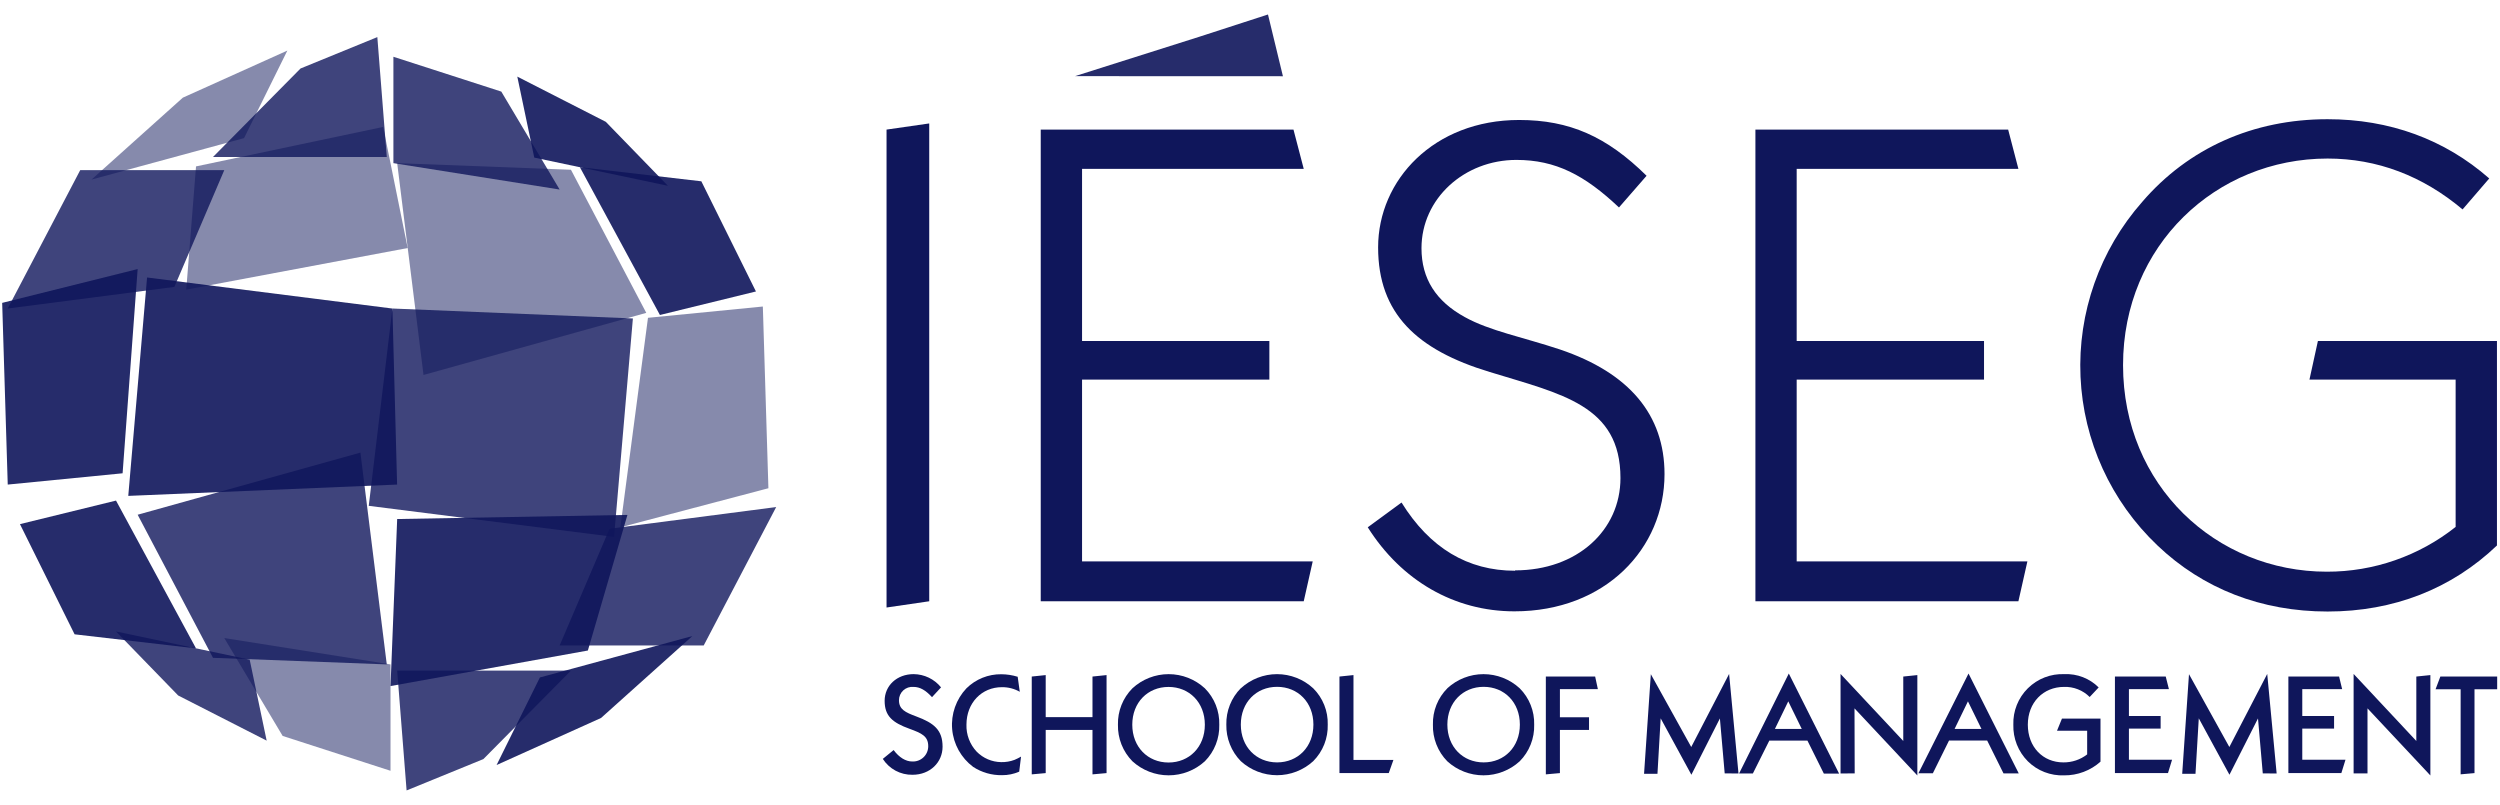 <svg width="146" height="47" viewBox="0 0 146 47" fill="none" xmlns="http://www.w3.org/2000/svg">
<g clip-path="url(#clip0_1652_4680)">
<path d="M22.588 9.168L22.036 2.166L17.551 4L12.439 9.168H22.588Z" fill="#0F165B" fill-opacity="0.8"/>
<path d="M22.376 7.412L11.448 9.718L10.877 16.913L23.809 14.485L22.376 7.412Z" fill="#0F165B" fill-opacity="0.5"/>
<path d="M1.166 30.609L4.356 37.044L11.448 37.867L6.775 29.234L1.166 30.609Z" fill="#0F165B" fill-opacity="0.9"/>
<path d="M8.039 30.06L12.439 38.417L22.588 38.802L21.048 26.432L8.039 30.06Z" fill="#0F165B" fill-opacity="0.8"/>
<path d="M13.098 37.262L22.806 38.802V45.014L16.507 42.979L13.098 37.262Z" fill="#0F165B" fill-opacity="0.5"/>
<path d="M44.875 28.513L44.55 17.901L37.842 18.56L36.228 30.794L44.875 28.513Z" fill="#0F165B" fill-opacity="0.5"/>
<path d="M44.147 17.022L40.958 10.588L33.865 9.764L38.539 18.395L44.147 17.022Z" fill="#0F165B" fill-opacity="0.9"/>
<path d="M23.195 39.163L23.745 46.162L28.23 44.33L33.344 39.163H23.195Z" fill="#0F165B" fill-opacity="0.8"/>
<path d="M8.589 16.205L7.491 28.96L23.191 28.299L22.917 18.019L8.589 16.205Z" fill="#0F165B" fill-opacity="0.9"/>
<path d="M34.332 37.99L22.806 40.066L23.195 30.311L36.642 30.071L34.332 37.99Z" fill="#0F165B" fill-opacity="0.9"/>
<path d="M35.861 31.355L36.961 18.598L22.917 18.017L21.535 29.541L35.861 31.355Z" fill="#0F165B" fill-opacity="0.8"/>
<path d="M37.742 18.271L33.344 9.914L23.195 9.528L24.733 21.898L37.742 18.271Z" fill="#0F165B" fill-opacity="0.5"/>
<path d="M32.683 11.069L22.975 9.528V3.315L29.276 5.349L32.683 11.069Z" fill="#0F165B" fill-opacity="0.8"/>
<path d="M15.573 43.253L14.582 38.526L6.775 36.877L10.405 40.616L15.573 43.253Z" fill="#0F165B" fill-opacity="0.8"/>
<path d="M30.21 4.474L31.201 9.204L39.006 10.851L35.378 7.114L30.21 4.474Z" fill="#0F165B" fill-opacity="0.9"/>
<path d="M16.781 2.954L14.253 8.066L5.346 10.486L10.678 5.703L16.781 2.954Z" fill="#0F165B" fill-opacity="0.5"/>
<path d="M74.05 0.846L74.923 4.452L62.778 4.447L70.035 2.148L74.05 0.846Z" fill="#0F165B" fill-opacity="0.9"/>
<path d="M29 44.678L31.53 39.563L40.437 37.144L35.102 41.929L29 44.678Z" fill="#0F165B" fill-opacity="0.9"/>
<path d="M41.096 37.696L45.329 29.612L35.599 30.877L32.683 37.696H41.096Z" fill="#0F165B" fill-opacity="0.8"/>
<path d="M4.685 9.936L0.452 18.017L10.184 16.755L13.098 9.936H4.685Z" fill="#0F165B" fill-opacity="0.8"/>
<path d="M0.127 17.688L0.452 28.299L7.16 27.64L8.039 15.713L0.127 17.688Z" fill="#0F165B" fill-opacity="0.9"/>
<path d="M51.774 7.568L54.267 7.209V35.114L51.774 35.479V7.568Z" fill="#0F165B"/>
<path d="M60.779 7.568H75.539L76.138 9.862H63.192V19.915H74.131V22.17H63.192V32.784H76.663L76.138 35.114H60.779V7.568Z" fill="#0F165B"/>
<path d="M88.484 33.309C92.102 33.309 94.635 30.974 94.635 27.919C94.635 23.654 91.177 23.011 86.997 21.723C82.735 20.436 80.482 18.306 80.482 14.447C80.482 10.508 83.743 7.007 88.717 7.007C91.657 7.007 93.836 7.973 96.16 10.265L94.548 12.115C92.545 10.223 90.847 9.339 88.557 9.339C85.508 9.339 83.015 11.603 83.015 14.496C83.015 16.276 83.859 17.594 85.546 18.518C86.995 19.323 88.926 19.686 91.096 20.407C95.154 21.776 97.208 24.229 97.208 27.689C97.208 32.029 93.751 35.702 88.441 35.702C84.945 35.702 81.849 33.921 79.877 30.794L81.849 29.348C83.499 32.003 85.71 33.331 88.481 33.331" fill="#0F165B"/>
<path d="M102.516 7.568H117.276L117.875 9.862H104.926V19.915H115.867V22.17H104.926V32.784H118.4L117.875 35.114H102.516V7.568Z" fill="#0F165B"/>
<path d="M145.822 31.856C143.169 34.389 139.791 35.713 135.931 35.713C132.072 35.713 128.654 34.389 125.998 31.856C123.28 29.277 121.668 25.744 121.502 22.001C121.336 18.258 122.629 14.597 125.108 11.787C127.801 8.652 131.585 6.962 135.925 6.962C139.543 6.962 142.759 8.129 145.372 10.421L143.814 12.23C141.48 10.267 138.825 9.259 135.931 9.259C129.417 9.259 123.986 14.327 123.986 21.324C123.986 28.359 129.417 33.387 135.891 33.387C138.621 33.392 141.272 32.47 143.409 30.772V22.17H134.872L135.366 19.913H145.822V31.856Z" fill="#0F165B"/>
<path d="M52.188 43.803C52.509 44.237 52.896 44.471 53.272 44.471C53.393 44.477 53.514 44.459 53.627 44.417C53.741 44.375 53.844 44.31 53.932 44.227C54.02 44.144 54.09 44.043 54.137 43.932C54.185 43.821 54.209 43.701 54.209 43.58C54.209 42.997 53.837 42.824 53.116 42.561C52.115 42.2 51.663 41.813 51.663 40.927C51.663 40.042 52.377 39.369 53.357 39.369C53.664 39.372 53.967 39.443 54.243 39.576C54.52 39.71 54.764 39.903 54.957 40.142L54.429 40.714C54.062 40.313 53.731 40.115 53.346 40.115C53.238 40.106 53.129 40.119 53.026 40.154C52.924 40.189 52.83 40.245 52.75 40.319C52.671 40.392 52.607 40.482 52.564 40.581C52.521 40.681 52.499 40.788 52.5 40.896C52.5 41.428 52.869 41.602 53.51 41.84C54.545 42.225 55.046 42.63 55.046 43.607C55.046 44.515 54.323 45.247 53.29 45.247C52.946 45.253 52.606 45.171 52.302 45.009C51.999 44.846 51.742 44.609 51.556 44.319L52.188 43.803Z" fill="#0F165B"/>
<path d="M58.52 45.27C57.922 45.281 57.334 45.113 56.833 44.787C56.484 44.526 56.195 44.195 55.983 43.815C55.772 43.434 55.643 43.014 55.606 42.58C55.569 42.146 55.625 41.71 55.769 41.299C55.913 40.889 56.142 40.513 56.441 40.197C56.709 39.932 57.027 39.723 57.377 39.582C57.727 39.441 58.101 39.371 58.478 39.376C58.802 39.378 59.123 39.428 59.433 39.523L59.555 40.4C59.237 40.219 58.877 40.127 58.511 40.131C57.338 40.131 56.441 41.041 56.441 42.321C56.432 42.61 56.481 42.898 56.583 43.169C56.686 43.44 56.841 43.688 57.04 43.899C57.417 44.282 57.931 44.501 58.469 44.508C58.736 44.514 59.001 44.469 59.25 44.375C59.38 44.32 59.507 44.257 59.629 44.186L59.522 45.065C59.206 45.203 58.865 45.273 58.52 45.27Z" fill="#0F165B"/>
<path d="M60.254 39.51L61.069 39.425V41.882H63.801V39.51L64.623 39.425V45.149L63.801 45.223V42.628H61.069V45.149L60.254 45.223V39.51Z" fill="#0F165B"/>
<path d="M66.134 40.197C66.71 39.666 67.465 39.37 68.248 39.37C69.032 39.37 69.787 39.666 70.363 40.197C70.64 40.476 70.858 40.808 71.003 41.173C71.148 41.539 71.217 41.93 71.206 42.323C71.217 42.718 71.148 43.11 71.003 43.478C70.858 43.845 70.64 44.179 70.363 44.459C69.785 44.986 69.031 45.279 68.248 45.279C67.466 45.279 66.712 44.986 66.134 44.459C65.857 44.178 65.64 43.844 65.494 43.477C65.349 43.11 65.279 42.718 65.288 42.323C65.278 41.93 65.348 41.539 65.494 41.174C65.639 40.808 65.857 40.476 66.134 40.197ZM70.363 42.323C70.363 41.025 69.457 40.117 68.242 40.117C67.026 40.117 66.125 41.025 66.125 42.323C66.125 43.62 67.029 44.531 68.242 44.531C69.454 44.531 70.363 43.623 70.363 42.323Z" fill="#0F165B"/>
<path d="M72.464 40.197C73.039 39.666 73.794 39.37 74.578 39.37C75.362 39.37 76.117 39.666 76.692 40.197C76.971 40.474 77.189 40.805 77.335 41.169C77.481 41.533 77.551 41.924 77.54 42.316C77.551 42.711 77.482 43.104 77.336 43.472C77.19 43.839 76.971 44.173 76.692 44.453C76.114 44.98 75.36 45.272 74.578 45.272C73.796 45.272 73.042 44.98 72.464 44.453C72.188 44.171 71.971 43.837 71.826 43.47C71.68 43.103 71.61 42.711 71.618 42.316C71.609 41.923 71.679 41.533 71.825 41.167C71.97 40.802 72.187 40.47 72.464 40.191M76.703 42.316C76.703 41.019 75.798 40.111 74.582 40.111C73.367 40.111 72.464 41.019 72.464 42.316C72.464 43.614 73.367 44.524 74.582 44.524C75.798 44.524 76.703 43.616 76.703 42.316Z" fill="#0F165B"/>
<path d="M78.224 39.51L79.043 39.425V44.382H81.375L81.103 45.149H78.224V39.51Z" fill="#0F165B"/>
<path d="M84.522 40.197C85.098 39.666 85.853 39.37 86.636 39.37C87.42 39.37 88.175 39.666 88.751 40.197C89.029 40.476 89.247 40.807 89.392 41.173C89.538 41.538 89.607 41.93 89.596 42.323C89.607 42.718 89.538 43.111 89.392 43.478C89.247 43.845 89.029 44.179 88.751 44.459C88.173 44.987 87.419 45.279 86.636 45.279C85.854 45.279 85.1 44.987 84.522 44.459C84.245 44.177 84.028 43.842 83.884 43.473C83.74 43.105 83.671 42.712 83.683 42.316C83.672 41.923 83.742 41.532 83.888 41.166C84.034 40.801 84.252 40.469 84.531 40.191M88.76 42.316C88.76 41.019 87.858 40.111 86.645 40.111C85.432 40.111 84.526 41.019 84.526 42.316C84.526 43.614 85.428 44.524 86.645 44.524C87.863 44.524 88.76 43.616 88.76 42.316Z" fill="#0F165B"/>
<path d="M90.277 39.51H93.157L93.315 40.244H91.099V41.887H92.799V42.628H91.099V45.149L90.277 45.223V39.51Z" fill="#0F165B"/>
<path d="M96.409 39.372L98.768 43.625L100.98 39.358L101.528 45.172L100.722 45.165L100.442 41.956L98.777 45.245L96.983 41.951L96.796 45.189H96.013L96.409 39.372Z" fill="#0F165B"/>
<path d="M127.837 39.372L130.194 43.625L132.406 39.358L132.956 45.172L132.146 45.165L131.867 41.956L130.2 45.245L128.409 41.951L128.217 45.189H127.441L127.837 39.372Z" fill="#0F165B"/>
<path d="M104.466 39.334L107.403 45.178H106.513L105.554 43.251H103.328L102.367 45.172H101.563L104.466 39.334ZM105.222 42.568L104.435 40.959L103.656 42.568H105.222Z" fill="#0F165B"/>
<path d="M107.488 39.358L111.151 43.273V39.51L111.973 39.425V45.287L108.303 41.368L108.314 45.165L107.488 45.172V39.358Z" fill="#0F165B"/>
<path d="M114.962 39.334L117.895 45.167H117.005L116.05 43.246H113.824L112.878 45.16H112.035L114.962 39.334ZM115.716 42.568L114.928 40.959L114.149 42.568H115.716Z" fill="#0F165B"/>
<path d="M120.541 45.281C120.151 45.296 119.762 45.231 119.398 45.09C119.033 44.949 118.702 44.734 118.425 44.459C118.146 44.179 117.928 43.845 117.782 43.478C117.637 43.111 117.568 42.718 117.579 42.323C117.566 41.929 117.635 41.538 117.781 41.172C117.926 40.806 118.146 40.474 118.426 40.197C118.705 39.92 119.039 39.703 119.406 39.561C119.773 39.419 120.166 39.353 120.559 39.37C120.928 39.353 121.297 39.414 121.642 39.547C121.987 39.681 122.3 39.885 122.562 40.146L122.037 40.705C121.841 40.509 121.608 40.356 121.35 40.255C121.093 40.153 120.818 40.106 120.541 40.115C119.326 40.115 118.425 41.025 118.425 42.323C118.425 43.62 119.302 44.524 120.501 44.524C121.004 44.529 121.493 44.365 121.89 44.057V42.675H120.129L120.419 41.965H122.669V44.482C122.084 45.004 121.325 45.289 120.541 45.281Z" fill="#0F165B"/>
<path d="M123.512 39.51H126.479L126.664 40.244H124.329V41.813H126.181V42.552H124.329V44.368H126.849L126.61 45.149H123.512V39.51Z" fill="#0F165B"/>
<path d="M133.641 39.51H136.603L136.781 40.244H134.453V41.813H136.31V42.552H134.453V44.368H136.977L136.735 45.149H133.641V39.51Z" fill="#0F165B"/>
<path d="M137.451 39.358L141.113 43.273V39.51L141.934 39.425V45.287L138.262 41.368V45.167L137.451 45.165V39.358Z" fill="#0F165B"/>
<path d="M143.701 40.255H142.236L142.517 39.51H145.835V40.255H144.511V45.149L143.701 45.221V40.255Z" fill="#0F165B"/>
</g>
<defs>
<clipPath id="clip0_1652_4680">
<rect width="146" height="45.625" fill="white" transform="translate(0 0.697)"/>
</clipPath>
</defs>
</svg>
